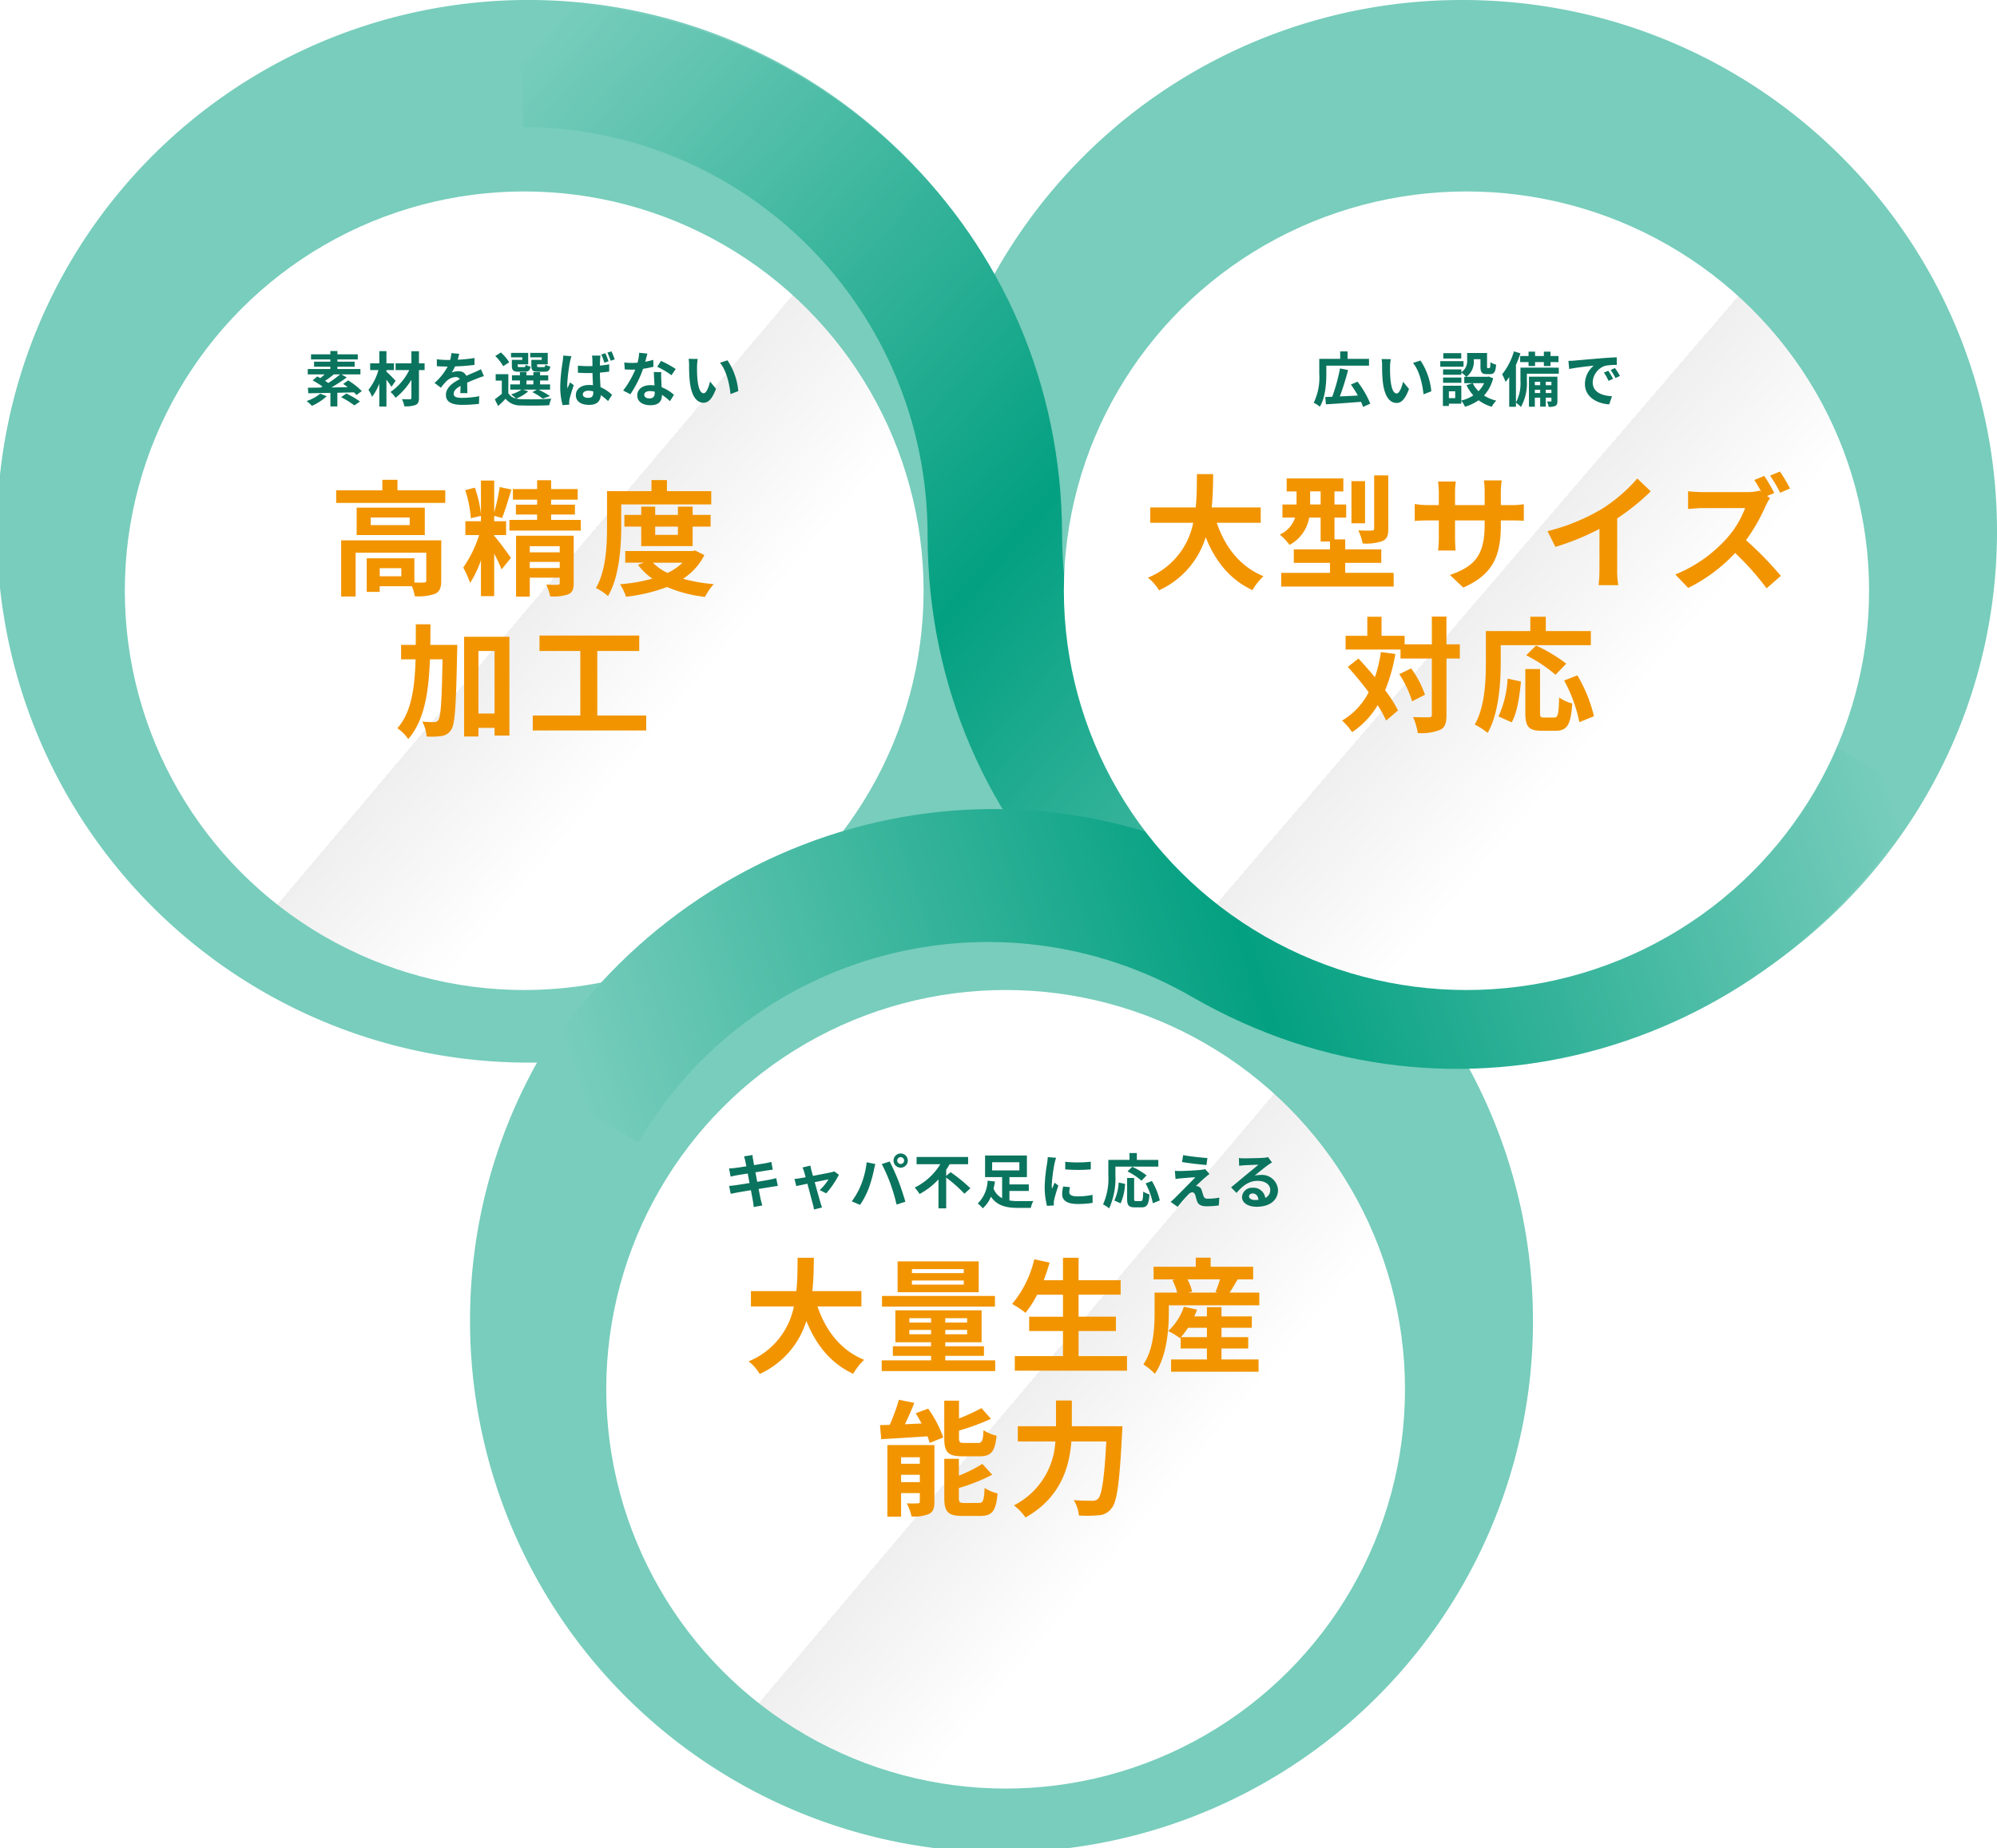 <svg xmlns="http://www.w3.org/2000/svg" xmlns:xlink="http://www.w3.org/1999/xlink" width="336" height="311" viewBox="0 0 336 311"><defs><clipPath id="a"><rect width="158.93" height="180.059" fill="none"/></clipPath><linearGradient id="b" x1="0.022" y1="0.035" x2="0.973" y2="0.992" gradientUnits="objectBoundingBox"><stop offset="0" stop-color="#78cdbc"/><stop offset="0.507" stop-color="#03a081"/><stop offset="1" stop-color="#78cdbc"/></linearGradient><linearGradient id="c" x1="0.091" y1="0.128" x2="0.873" y2="0.789" gradientUnits="objectBoundingBox"><stop offset="0" stop-color="#fff"/><stop offset="0.557" stop-color="#fff"/><stop offset="0.557" stop-color="#efefef"/><stop offset="0.778" stop-color="#fff"/><stop offset="1" stop-color="#fff"/></linearGradient><filter id="d" x="6" y="17.219" width="164.394" height="164.394" filterUnits="userSpaceOnUse"><feOffset dy="10" input="SourceAlpha"/><feGaussianBlur stdDeviation="5" result="e"/><feFlood flood-color="#54b19e" flood-opacity="0.816"/><feComposite operator="in" in2="e"/><feComposite in="SourceGraphic"/></filter><clipPath id="f"><rect width="158.382" height="179.439" fill="none"/></clipPath><linearGradient id="g" x1="0.978" y1="0.965" x2="0.027" y2="0.008" xlink:href="#b"/><filter id="i" x="87" y="151.611" width="164.394" height="164.394" filterUnits="userSpaceOnUse"><feOffset dy="10" input="SourceAlpha"/><feGaussianBlur stdDeviation="5" result="j"/><feFlood flood-color="#54b19e" flood-opacity="0.816"/><feComposite operator="in" in2="j"/><feComposite in="SourceGraphic"/></filter><filter id="l" x="164" y="17.219" width="165.478" height="164.394" filterUnits="userSpaceOnUse"><feOffset dy="10" input="SourceAlpha"/><feGaussianBlur stdDeviation="5" result="m"/><feFlood flood-color="#54b19e" flood-opacity="0.816"/><feComposite operator="in" in2="m"/><feComposite in="SourceGraphic"/></filter><clipPath id="o"><rect width="336" height="311"/></clipPath></defs><g id="n" clip-path="url(#o)"><g transform="translate(-19 -269.443)"><path d="M79.611,222.314a89.019,89.019,0,0,1,11.274-43.5q-.734.012-1.47.012a89.415,89.415,0,1,1,78.34-132.554A90.019,90.019,0,0,1,246.569,0c49.682,0,89.957,40.033,89.957,89.416,0,49.183-39.947,89.092-89.353,89.413A89.422,89.422,0,1,1,79.611,222.314Zm87.946-89.4.394-.005-.2-.352Z" transform="translate(18.474 269.444)" fill="#78cdbc"/><g transform="translate(107 269.443)"><g clip-path="url(#a)"><path d="M0,.342C49.435.362,90.6,39.1,90.7,90.185c.07,37.665,30.758,67.809,68.232,67.877v21.966c-49.2-.073-90.858-38.378-90.864-89.843C68.061,52.193,37.5,21.611,0,21.542Z" transform="translate(0 -0.156)" fill="url(#b)"/><path d="M-.5-.158H0a93.933,93.933,0,0,1,18.184,1.78A92.266,92.266,0,0,1,35.2,6.741a91.511,91.511,0,0,1,15.468,8.148A90.755,90.755,0,0,1,64.2,25.755a89.756,89.756,0,0,1,11.2,13.274A89,89,0,0,1,83.9,54.4a90.569,90.569,0,0,1,7.3,35.784,66.9,66.9,0,0,0,11.652,37.73,67.93,67.93,0,0,0,56.081,29.648h.5v22.966h-.5a94.5,94.5,0,0,1-18.127-1.78,92.408,92.408,0,0,1-32.516-13.19A91,91,0,0,1,94.7,154.738a89.521,89.521,0,0,1-11.267-13.244,88.43,88.43,0,0,1-8.547-15.372,90.15,90.15,0,0,1-7.322-35.937,68.162,68.162,0,0,0-5.325-26.55A68.212,68.212,0,0,0,56,52.067a68.481,68.481,0,0,0-8.261-10.072,68.283,68.283,0,0,0-10.005-8.307,67.614,67.614,0,0,0-11.475-6.273A66.892,66.892,0,0,0,0,22.042H-.5ZM158.43,158.559a68.816,68.816,0,0,1-62.771-41.692A67.826,67.826,0,0,1,90.2,90.186a89.575,89.575,0,0,0-7.219-35.391,88,88,0,0,0-8.4-15.2A88.755,88.755,0,0,0,63.5,26.471a89.757,89.757,0,0,0-13.38-10.746,90.508,90.508,0,0,0-15.3-8.058A91.265,91.265,0,0,0,17.989,2.6,92.9,92.9,0,0,0,.5.844v20.2a67.861,67.861,0,0,1,26.151,5.449A68.617,68.617,0,0,1,38.3,32.861,69.284,69.284,0,0,1,48.448,41.29,69.481,69.481,0,0,1,56.83,51.51a69.215,69.215,0,0,1,6.333,11.738,69.157,69.157,0,0,1,5.4,26.937,89.156,89.156,0,0,0,7.24,35.541,87.428,87.428,0,0,0,8.45,15.2,88.519,88.519,0,0,0,11.141,13.1,90,90,0,0,0,13.435,10.7A91.409,91.409,0,0,0,141,177.767a93.482,93.482,0,0,0,17.434,1.759Z" transform="translate(0 -0.156)" fill="rgba(0,0,0,0)"/></g></g><g transform="matrix(1, 0, 0, 1, 19, 269.44)" filter="url(#d)"><ellipse cx="67.197" cy="67.197" rx="67.197" ry="67.197" transform="translate(21 22.22)" fill="url(#c)"/></g><path d="M-34.13-1.3A6.945,6.945,0,0,1-36.41-.07a8.654,8.654,0,0,1,.89.81A8.977,8.977,0,0,0-33.03-.88Zm3.36-3.25A19.441,19.441,0,0,1-32.76-3.1a6.57,6.57,0,0,0-.55-.36,17.283,17.283,0,0,0,1.47-1.09Zm3.64,2.81a11.862,11.862,0,0,0-2.3-1.8l-.83.6c.25.16.51.35.77.54l-2.75.05a28.9,28.9,0,0,0,2.59-1.69l-.91-.51h3.2v-.91h-3.87v-.38h2.9v-.85h-2.9v-.38h3.43v-.86h-3.43v-.55h-1.19v.55h-3.25v.86h3.25v.38h-2.74v.85h2.74v.38h-3.8v.91h2.84c-.24.22-.49.44-.73.62-.18-.1-.36-.19-.52-.27l-.77.66A14.383,14.383,0,0,1-33.74-2.5c-.11.06-.22.11-.32.17-.79.01-1.52.02-2.13.02l.06.94c1.01-.02,2.31-.04,3.72-.07V.84h1.17v-2.3c.92-.02,1.87-.04,2.79-.07a5.671,5.671,0,0,1,.43.45ZM-30.61-.72A15.647,15.647,0,0,1-28.37.67l.94-.66a16.019,16.019,0,0,0-2.3-1.34Zm9.17-2.75c-.22-.25-1.14-1.21-1.54-1.54v-.27h1.26V-6.41h-1.26V-8.47h-1.2v2.06h-1.54v1.13h1.39a9.119,9.119,0,0,1-1.68,3.32A5.812,5.812,0,0,1-25.4-.77a8.866,8.866,0,0,0,1.22-2.24V.86h1.2V-3.66c.33.43.65.88.85,1.2Zm4.88-2.94h-.95V-8.45h-1.27v2.04h-2.66v1.13h2.3A9.619,9.619,0,0,1-22.3-1.59a4.657,4.657,0,0,1,.86.98,11.631,11.631,0,0,0,2.66-3.03V-.6c0,.18-.07.23-.25.24s-.79,0-1.34-.02a4.579,4.579,0,0,1,.4,1.2,4.722,4.722,0,0,0,1.9-.23c.41-.19.56-.5.56-1.19V-5.28h.95Zm5.82-1.61-1.32-.11a5.56,5.56,0,0,1-.2,1.15h-.48A13.012,13.012,0,0,1-14.5-7.1v1.17c.55.04,1.28.06,1.69.06h.13a9.814,9.814,0,0,1-2.21,2.76l1.07.8a11.514,11.514,0,0,1,.93-1.1,2.436,2.436,0,0,1,1.56-.69.769.769,0,0,1,.7.34c-1.14.59-2.34,1.39-2.34,2.67S-11.81.58-10.24.58A25.015,25.015,0,0,0-7.41.41l.04-1.29a16.359,16.359,0,0,1-2.84.28c-.98,0-1.45-.15-1.45-.7,0-.5.4-.89,1.15-1.32-.01.44-.02.92-.05,1.22h1.2c-.01-.46-.03-1.2-.04-1.76.61-.28,1.18-.5,1.63-.68.34-.13.87-.33,1.19-.42l-.5-1.16c-.37.19-.72.35-1.11.52-.41.18-.83.35-1.35.59a1.354,1.354,0,0,0-1.33-.77,3.388,3.388,0,0,0-1.13.2,6.982,6.982,0,0,0,.57-1.02,29.789,29.789,0,0,0,3.26-.25l.01-1.16a25.317,25.317,0,0,1-2.83.29A9.568,9.568,0,0,0-10.74-8.02ZM3.15-7H1.4v.97C1.4-5.23,1.63-5,2.53-5H3.6c.63,0,.89-.19.99-.88a2.55,2.55,0,0,1-.83-.3c-.04.34-.08.4-.28.4H2.67c-.25,0-.3-.04-.3-.26v-.2H4.16V-8.17H1.21v.75H3.15ZM-.13-7H-1.88v.97c0,.8.25,1.03,1.13,1.03H.3c.6,0,.87-.19.97-.87a2.334,2.334,0,0,1-.82-.3c-.04.33-.08.39-.28.39H-.6c-.26,0-.3-.04-.3-.25v-.21H.87V-8.17H-2.02v.75H-.13Zm-2.2.41a7.153,7.153,0,0,0-1.4-1.65l-.94.6A7.035,7.035,0,0,1-3.34-5.93ZM.58-3.53H1.74v.66H.58ZM.01-1.99H2.34l-.76.43A9.973,9.973,0,0,1,3.32-.47L4.53-.91A14.972,14.972,0,0,0,2.6-1.99H4.55v-.88H2.87v-.66H4.24V-4.4H2.87v-.53H1.74v.53H.58v-.53H-.52v.53H-1.86v.87H-.52v.66H-2.15v.88h1.9a6.178,6.178,0,0,1-1.77.8,7.085,7.085,0,0,1,.84.7,1.923,1.923,0,0,1-1.29-.9v-3.2H-4.6V-3.5h1.03v2.21a14.908,14.908,0,0,1-1.18.93L-4.19.77c.48-.43.87-.82,1.25-1.22A3.141,3.141,0,0,0-.32.67C.93.73,3.14.71,4.41.64A4.96,4.96,0,0,1,4.76-.47,48.627,48.627,0,0,1-.32-.38a4.089,4.089,0,0,1-.82-.1A7.279,7.279,0,0,0,.88-1.69Zm10.05.8c0-.38.39-.61.95-.61a2.788,2.788,0,0,1,.81.12v.17c0,.59-.21.91-.83.91C10.46-.6,10.06-.78,10.06-1.19Zm2.97-6.52H11.6a4.011,4.011,0,0,1,.07.66c.01.21.01.61.01,1.1-.23.01-.47.01-.7.01-.6,0-1.18-.03-1.75-.08l.01,1.19q.87.06,1.74.06c.23,0,.47-.01.71-.01.01.71.05,1.44.08,2.05a4.682,4.682,0,0,0-.66-.04c-1.36,0-2.22.7-2.22,1.72C8.89,0,9.75.58,11.13.58c1.36,0,1.9-.68,1.95-1.64a10.4,10.4,0,0,1,1.23,1l.67-1.05A6.474,6.474,0,0,0,13.04-2.4c-.04-.68-.09-1.48-.11-2.45.55-.04,1.08-.1,1.57-.17V-6.25a14.65,14.65,0,0,1-1.56.22c0-.44.02-.82.03-1.04A6.325,6.325,0,0,1,13.03-7.71Zm-4.88.1L6.77-7.72c-.01.32-.06.7-.09.98a29.78,29.78,0,0,0-.42,4.17A11.662,11.662,0,0,0,6.66.62L7.78.54C7.77.4,7.77.23,7.77.12a2.01,2.01,0,0,1,.05-.46c.11-.55.44-1.56.72-2.39l-.62-.48c-.14.33-.31.67-.44,1.02a4.825,4.825,0,0,1-.04-.65,26.788,26.788,0,0,1,.47-3.87C7.95-6.89,8.07-7.4,8.15-7.61Zm5.7-.5-.68.21a10.833,10.833,0,0,1,.51,1.38l.7-.23A10.9,10.9,0,0,0,13.85-8.11Zm1.03-.32-.68.21a12.578,12.578,0,0,1,.54,1.37l.69-.22A13.835,13.835,0,0,0,14.88-8.43Zm6.04.38-1.38-.14a8.409,8.409,0,0,1-.27,1.67c-.31.03-.61.04-.91.04a12.633,12.633,0,0,1-1.33-.07l.09,1.16c.43.03.84.04,1.25.04.17,0,.34,0,.52-.01a15.755,15.755,0,0,1-2.04,3.53l1.21.62A18.426,18.426,0,0,0,20.2-5.49a17.348,17.348,0,0,0,1.75-.35L21.91-7a12.259,12.259,0,0,1-1.35.32C20.71-7.22,20.84-7.73,20.92-8.05ZM20.4-1.13c0-.35.37-.61.95-.61a3.592,3.592,0,0,1,.81.1v.2c0,.55-.21.93-.9.93C20.71-.51,20.4-.76,20.4-1.13Zm2.86-3.81H22.01c.02.61.07,1.5.11,2.24-.23-.02-.45-.04-.69-.04-1.39,0-2.21.75-2.21,1.73,0,1.1.98,1.65,2.22,1.65,1.42,0,1.93-.72,1.93-1.65v-.1A8.477,8.477,0,0,1,24.72-.04l.67-1.07a6.539,6.539,0,0,0-2.07-1.28c-.02-.5-.05-.98-.06-1.27C23.25-4.1,23.23-4.52,23.26-4.94Zm1.72.53.71-1.05a17.226,17.226,0,0,0-2.47-1.36l-.64.99A14.433,14.433,0,0,1,24.98-4.41ZM29.4-7.15l-1.54-.02a6.078,6.078,0,0,1,.08,1.02c0,.61.01,1.78.11,2.7C28.33-.77,29.28.22,30.38.22c.8,0,1.43-.61,2.09-2.35l-1-1.22c-.19.8-.59,1.97-1.06,1.97-.63,0-.93-.99-1.07-2.43-.06-.72-.07-1.47-.06-2.12A8.09,8.09,0,0,1,29.4-7.15Zm5,.23-1.27.41c1.09,1.24,1.62,3.67,1.78,5.28l1.31-.51A11.111,11.111,0,0,0,34.4-6.92Z" transform="translate(107 337)" fill="#0b745e"/><path d="M-20.475-1.575h-3.633V-2.94h3.633Zm6.72-6.048H-30.6v9.45h2.436V-5.544h11.886V-.861c0,.252-.084.315-.4.336-.231.021-.882.021-1.6,0V-4.6h-8.022V1.05h2.184V.1h5.418a7.083,7.083,0,0,1,.483,1.68,8.382,8.382,0,0,0,3.4-.4c.819-.378,1.05-1.05,1.05-2.205Zm-5.313-2.562H-25.62v-1.281h6.552Zm-8.925-2.94v4.62h11.466v-4.62Zm6.867-2.919v-1.764h-2.541v1.764h-7.77v2.121h18.354v-2.121ZM-4.851-8.3v-.21h2v-2.331h-2v-.9l1.323.357c.5-1.2,1.071-3.15,1.575-4.788l-1.974-.42a35.214,35.214,0,0,1-.924,4.263v-5.355H-7.077v5.712a18.785,18.785,0,0,0-1.029-4.515l-1.617.42a19.814,19.814,0,0,1,.945,4.725l1.7-.4v.9H-9.7v2.331h2.31a19.744,19.744,0,0,1-2.667,5.46A20.216,20.216,0,0,1-8.9-.462,17.556,17.556,0,0,0-7.077-4.284V1.764h2.226v-7.14A25.117,25.117,0,0,1-3.612-2.73l1.575-1.932c-.4-.609-2.226-3.087-2.772-3.675ZM1.134-2.961V-3.99h5.04v1.029Zm5.04-3.675v1.029H1.134V-6.636ZM8.526-8.4h-9.7V1.848h2.31V-1.344h5.04v.882c0,.231-.084.315-.357.315-.252.021-1.134.021-1.911-.021a7.773,7.773,0,0,1,.651,1.974A7.511,7.511,0,0,0,7.581,1.47c.735-.315.945-.861.945-1.89Zm-3.8-2.667v-.9H8.736v-1.659H4.725v-.84H9.2v-1.785H4.725v-1.491H2.373v1.491H-1.7v1.785H2.373v.84H-1.2v1.659h3.57v.9H-2.289v1.806H9.723v-1.806Zm11.8-2.6H31.668V-15.9H24.213v-1.869h-2.6V-15.9H14.133v5.88c0,3.066-.126,7.434-1.869,10.416A9.093,9.093,0,0,1,14.3,1.764c1.911-3.234,2.226-8.379,2.226-11.781Zm9.534,3.738v1.386H22.239V-9.933Zm2.478,3.276V-9.933h3.024v-1.974H28.539v-1.386H26.061v1.386H22.239v-1.386H19.887v1.386H17.052v1.974h2.835v3.276Zm-1.7,2.793a9.539,9.539,0,0,1-2.52,1.722,8.393,8.393,0,0,1-2.457-1.722Zm2.121-2.058-.441.1H17.2v1.953h3.129l-.987.357a10.606,10.606,0,0,0,2.415,2.331,28.492,28.492,0,0,1-5.439.945,8.421,8.421,0,0,1,1.008,2.1A28.462,28.462,0,0,0,24.234.231,22.176,22.176,0,0,0,30.618,1.89a9.947,9.947,0,0,1,1.47-2.142,27.757,27.757,0,0,1-5.166-.9,10.3,10.3,0,0,0,3.591-3.99ZM-15.6,9.972c.021-1.134.021-2.289.021-3.465h-2.457c0,1.2,0,2.352-.021,3.465h-2.457v2.436h2.436c-.147,4.914-.714,8.925-3.066,11.592a6.58,6.58,0,0,1,1.827,1.827c2.709-3.108,3.444-7.812,3.654-13.419h2.121c-.126,7.014-.294,9.618-.693,10.185a.761.761,0,0,1-.714.378c-.4,0-1.155-.021-1.995-.084a6.021,6.021,0,0,1,.714,2.5,11.834,11.834,0,0,0,2.541-.084,2.235,2.235,0,0,0,1.617-1.071c.651-.966.8-4.179.987-13.125.021-.315.021-1.134.021-1.134ZM-7.5,21.522V11h2.709V21.522ZM-9.912,8.607V25.386H-7.5V23.937h2.709v1.3h2.5V8.607ZM12.495,21.858V11h7.056V8.4H2.772V11H9.639V21.858h-8v2.52H20.727v-2.52Z" transform="translate(107 368)" fill="#f29400"/><g transform="translate(342.535 403.651) rotate(120)"><g transform="translate(0 0)" clip-path="url(#f)"><path d="M158.382,179.067C109.118,179.048,68.091,140.445,68,89.534,67.927,52,37.345,21.959,0,21.89V0C49.033.073,90.545,38.246,90.551,89.534c0,37.861,30.46,68.338,67.831,68.406Z" transform="translate(0 0.186)" fill="url(#g)"/><path d="M158.882,179.568h-.5a93.607,93.607,0,0,1-18.121-1.774,91.331,91.331,0,0,1-32.376-13.221A90.446,90.446,0,0,1,94.4,153.743,89.149,89.149,0,0,1,67.5,89.535a66.6,66.6,0,0,0-5.362-26.2,67.023,67.023,0,0,0-6.249-11.4,67.738,67.738,0,0,0-8.261-9.919,68.05,68.05,0,0,0-10-8.176,67.85,67.85,0,0,0-11.453-6.171A67.53,67.53,0,0,0,0,22.39H-.5V-.5H0A94.173,94.173,0,0,1,18.065,1.274,92.764,92.764,0,0,1,35.022,6.345,91.856,91.856,0,0,1,50.47,14.419,90.688,90.688,0,0,1,64.008,25.2,89.216,89.216,0,0,1,75.237,38.4a88.126,88.126,0,0,1,8.518,15.319,89.841,89.841,0,0,1,7.3,35.814,67.839,67.839,0,0,0,41.163,62.553,66.66,66.66,0,0,0,26.169,5.353h.5ZM.5,21.393a68.5,68.5,0,0,1,26.063,5.356,68.85,68.85,0,0,1,11.623,6.262,69.053,69.053,0,0,1,10.143,8.3,68.739,68.739,0,0,1,8.383,10.065,68.024,68.024,0,0,1,6.343,11.57A67.594,67.594,0,0,1,68.5,89.533,89.265,89.265,0,0,0,75.691,124.8,87.811,87.811,0,0,0,95.1,153.027a89.627,89.627,0,0,0,28.579,18.739,90.948,90.948,0,0,0,16.776,5.046,92.584,92.584,0,0,0,17.427,1.753V158.437a67.629,67.629,0,0,1-26.06-5.43A68.575,68.575,0,0,1,110.1,138.262,68.886,68.886,0,0,1,90.051,89.534a88.847,88.847,0,0,0-7.215-35.418,87.125,87.125,0,0,0-8.421-15.145,88.209,88.209,0,0,0-11.1-13.05A89.685,89.685,0,0,0,49.924,15.257,90.855,90.855,0,0,0,34.645,7.271,91.763,91.763,0,0,0,17.872,2.255,93.151,93.151,0,0,0,.5.5Z" transform="translate(0 0.186)" fill="rgba(0,0,0,0)"/></g></g><g transform="matrix(1, 0, 0, 1, 19, 269.44)" filter="url(#i)"><ellipse cx="67.197" cy="67.197" rx="67.197" ry="67.197" transform="translate(102 156.61)" fill="url(#c)"/></g><path d="M-43.61-7.14c.03.16.1.49.18.91-.86.14-1.63.25-1.98.29-.31.04-.61.06-.93.07l.27,1.38c.34-.09.6-.14.92-.21.31-.05,1.08-.18,1.96-.32.09.51.2,1.07.3,1.61-1.01.16-1.94.31-2.4.37-.32.04-.77.1-1.04.11l.28,1.34c.23-.06.57-.13,1-.21s1.37-.24,2.39-.41c.16.84.29,1.53.34,1.82s.09.64.14,1.01l1.44-.26c-.09-.32-.19-.68-.26-.98s-.2-.98-.36-1.8c.88-.14,1.69-.27,2.17-.35.38-.06.79-.13,1.06-.15l-.27-1.32c-.26.08-.63.16-1.02.24-.45.09-1.27.23-2.17.38-.11-.55-.21-1.1-.31-1.6.83-.13,1.59-.25,2-.32.3-.04.7-.1.92-.12l-.24-1.31c-.24.07-.62.15-.94.21-.36.07-1.12.19-1.97.33-.08-.45-.14-.78-.16-.92-.05-.24-.08-.58-.11-.78l-1.41.23C-43.74-7.66-43.67-7.43-43.61-7.14Zm10.96.79-1.34.32a3.5,3.5,0,0,1,.28.71c.07.22.16.54.26.93-.46.09-.82.15-.96.17-.33.06-.6.09-.92.12l.31,1.2c.3-.07,1.03-.22,1.87-.4.36,1.36.77,2.92.92,3.46a5.731,5.731,0,0,1,.18.88L-30.69.7c-.08-.2-.21-.65-.27-.82-.15-.52-.58-2.06-.96-3.44,1.08-.22,2.08-.43,2.32-.47a8.877,8.877,0,0,1-1.48,1.8l1.1.55a15.74,15.74,0,0,0,2.13-3.13l-.8-.57a1.906,1.906,0,0,1-.51.16c-.39.09-1.79.36-3.06.6-.11-.39-.2-.73-.27-.97C-32.55-5.85-32.61-6.12-32.65-6.35Zm14.61-.84a.58.58,0,0,1,.58-.58.58.58,0,0,1,.58.58.578.578,0,0,1-.58.57A.578.578,0,0,1-18.04-7.19Zm-.62,0A1.2,1.2,0,0,0-17.46-6a1.2,1.2,0,0,0,1.2-1.19,1.2,1.2,0,0,0-1.2-1.2A1.2,1.2,0,0,0-18.66-7.19Zm-5.47,4.08A12.048,12.048,0,0,1-25.69-.33l1.4.59A13.749,13.749,0,0,0-22.81-2.6a23.282,23.282,0,0,0,.85-3.01c.04-.22.15-.71.24-1l-1.46-.3A14.409,14.409,0,0,1-24.13-3.11Zm4.94-.21A30.9,30.9,0,0,1-18.15.21l1.48-.48c-.28-.99-.81-2.59-1.16-3.49-.38-.97-1.07-2.51-1.48-3.28l-1.33.43A28.013,28.013,0,0,1-19.19-3.32Zm9.39-1.3V-5.66a10.072,10.072,0,0,0,.58-.92h3.11V-7.8h-8.67v1.22h3.99A10.49,10.49,0,0,1-15.1-2.65a7.144,7.144,0,0,1,.82,1.08A11.946,11.946,0,0,0-11.1-4.03V.85h1.3V-4.33A23.356,23.356,0,0,1-6.74-1.62l1.01-.91A25.979,25.979,0,0,0-9.06-5.24Zm7.73-2.29H2.51v1.37H-2.07ZM.84-2.08H4.1v-1.1H.84V-4.41H3.78V-8.05H-3.26v3.64H-.39V-.87A3.028,3.028,0,0,1-1.83-2.48c.1-.4.18-.8.24-1.19l-1.24-.14A5.675,5.675,0,0,1-4.49.03a4.963,4.963,0,0,1,.84.81A5.032,5.032,0,0,0-2.28-1.12C-1.24.41.31.77,2.32.77H4.44A4.366,4.366,0,0,1,4.85-.38c-.55.01-2.03.02-2.46.01A9.586,9.586,0,0,1,.84-.48Zm9.39-4.91v1.28a26.84,26.84,0,0,0,4.3,0V-7A20.563,20.563,0,0,1,10.23-6.99Zm.8,4.27L9.88-2.83a6.109,6.109,0,0,0-.17,1.3c0,1.03.83,1.64,2.55,1.64a14.162,14.162,0,0,0,2.58-.19l-.02-1.35a11.821,11.821,0,0,1-2.51.26c-1.02,0-1.4-.27-1.4-.71A3.394,3.394,0,0,1,11.03-2.72ZM8.69-7.66l-1.4-.12c-.01.32-.07.7-.1.98a27.884,27.884,0,0,0-.42,3.96A12.783,12.783,0,0,0,7.16.43L8.32.35C8.31.21,8.3.05,8.3-.06a3.017,3.017,0,0,1,.05-.47c.11-.53.44-1.62.72-2.45l-.62-.49c-.14.33-.3.68-.45,1.02a4.825,4.825,0,0,1-.04-.65,26.523,26.523,0,0,1,.48-3.67C8.48-6.95,8.61-7.45,8.69-7.66Zm9.98,1.48h7.22V-7.31H22.28V-8.46H21.04v1.15H17.48v2.52A10.653,10.653,0,0,1,16.59.18a5.523,5.523,0,0,1,1.03.67,12.437,12.437,0,0,0,1.05-5.64ZM23.92-4.7A12.6,12.6,0,0,0,21.5-6.15l-.79.78a11.536,11.536,0,0,1,2.35,1.56ZM19.55,0a9.209,9.209,0,0,0,.74-3.27L19.22-3.5a8.278,8.278,0,0,1-.73,3.03Zm2.59-.38c-.28,0-.32-.05-.32-.41V-4.27H20.64V-.78c0,1.11.25,1.46,1.31,1.46h1.11c.93,0,1.23-.48,1.34-2.19a3.13,3.13,0,0,1-1.05-.48c-.04,1.38-.1,1.61-.4,1.61Zm1.61-2.97A11.89,11.89,0,0,1,24.97-.01l1.17-.48a11.914,11.914,0,0,0-1.33-3.27Zm6.32-4.76-.19,1.16c1.19.2,3.06.42,4.11.5l.16-1.17C33.11-7.69,31.19-7.9,30.07-8.11ZM34.5-4.93l-.73-.83a3.2,3.2,0,0,1-.57.11c-.83.11-3.1.21-3.57.21a8.851,8.851,0,0,1-.96-.03l.12,1.38c.21-.03.51-.08.86-.11.57-.05,1.77-.16,2.47-.18-.91.96-2.96,3-3.47,3.52-.27.26-.51.47-.69.62l1.18.83c.69-.88,1.44-1.7,1.78-2.05a1.061,1.061,0,0,1,.66-.4c.2,0,.42.13.53.48.07.25.19.72.29,1.02.25.65.76.86,1.71.86A14.6,14.6,0,0,0,36.07.35l.08-1.31a10.313,10.313,0,0,1-1.96.18.636.636,0,0,1-.7-.47c-.09-.26-.2-.64-.29-.91a.95.95,0,0,0-.6-.68,1.1,1.1,0,0,0-.38-.07c.24-.26,1.17-1.12,1.63-1.51C34.03-4.57,34.24-4.75,34.5-4.93Zm6.65,3.75c0-.25.24-.48.62-.48.54,0,.91.42.97,1.07a5.221,5.221,0,0,1-.58.03C41.56-.56,41.15-.81,41.15-1.18Zm-1.7-6.44.04,1.3c.23-.03.55-.06.82-.08.53-.03,1.91-.09,2.42-.1-.49.43-1.53,1.27-2.09,1.73-.59.49-1.8,1.51-2.51,2.08l.91.94c1.07-1.22,2.07-2.03,3.6-2.03,1.18,0,2.08.61,2.08,1.51a1.449,1.449,0,0,1-.83,1.36,2,2,0,0,0-2.13-1.71,1.676,1.676,0,0,0-1.79,1.56c0,1,1.05,1.64,2.44,1.64,2.42,0,3.62-1.25,3.62-2.83a2.711,2.711,0,0,0-2.99-2.52,3.906,3.906,0,0,0-.95.11c.63-.5,1.68-1.38,2.22-1.76.23-.17.47-.31.7-.46l-.65-.89a4.369,4.369,0,0,1-.76.11c-.57.05-2.71.09-3.24.09A6.939,6.939,0,0,1,39.45-7.62Z" transform="translate(188 471.951)" fill="#0b745e"/><path d="M-24.066-9.576v-2.583h-8.253c.21-1.953.231-3.885.252-5.607H-34.8c-.021,1.722,0,3.633-.21,5.607h-7.644v2.583h7.224A12.589,12.589,0,0,1-43.05-.336a7.4,7.4,0,0,1,1.869,2.121A14.455,14.455,0,0,0-33.327-7.14c1.638,4.053,4.074,7.119,7.875,8.9A10.05,10.05,0,0,1-23.6-.588c-3.927-1.6-6.468-4.893-7.854-8.988Zm17.22-5.607h-8.715v-.672h8.715Zm0,1.932h-8.715v-.693h8.715Zm2.52-3.906h-13.65v5.187h13.65ZM-1.6-11.34H-20.6v1.785H-1.6ZM-16-4.893v-.735h3.654v.735ZM-16-7.6h3.654v.735H-16Zm9.723.735H-9.954V-7.6h3.675Zm0,1.974H-9.954v-.735h3.675ZM-9.954-.5V-1.26h6.51V-2.877h-6.51v-.672h6.111V-8.925H-18.354v5.376h6.006v.672h-6.426V-1.26h6.426V-.5h-8.3V1.3H-1.554V-.5Zm22.428-.714V-5.439h6.279V-7.854H12.474v-3.7h7.077v-2.436H12.474v-3.78H9.849v3.78H6.615c.357-.966.693-1.953.987-2.961l-2.583-.567A18.067,18.067,0,0,1,1.3-10,19.858,19.858,0,0,1,3.549-8.505,17.308,17.308,0,0,0,5.5-11.55H9.849v3.7H4.158v2.415H9.849v4.221H1.743V1.239H20.622V-1.218ZM29.694-4.41a12.346,12.346,0,0,0,1.2-1.575h3.171V-4.41ZM36.519-2.5h4.494V-4.41H36.519V-5.985h5.1V-7.9h-5.1V-9.45H34.062V-7.9H31.941c.168-.378.336-.756.462-1.134l-2.205-.5a9.884,9.884,0,0,1-2.646,4.1,10.983,10.983,0,0,1,1.974,1.2l.126-.126V-2.5h4.41V-.651H28.035V1.407H42.756V-.651H36.519Zm-.252-11.634a17.872,17.872,0,0,1-.756,2.121l.378.105H30.954l.63-.168a9.389,9.389,0,0,0-.777-2.058ZM37.9-11.907c.4-.63.861-1.428,1.344-2.226h2.6v-2.121H34.692v-1.533h-2.5v1.533h-7.1v2.121h3.633l-.462.126a10.737,10.737,0,0,1,.8,2.1h-3.8v3.381c0,2.5-.168,6.153-1.89,8.715a9.91,9.91,0,0,1,1.932,1.575c1.974-2.877,2.352-7.329,2.352-10.269v-1.26H42.882v-2.142ZM-4.179,15.642c1.932,0,2.583-.777,2.856-3.465a6.9,6.9,0,0,1-2.2-.924c-.084,1.827-.231,2.142-.9,2.142H-6.72c-.8,0-.924-.084-.924-.84V11.316A39.541,39.541,0,0,0-2.268,9.342l-1.6-1.806a32.718,32.718,0,0,1-3.78,1.743v-3h-2.478V12.6c0,2.31.588,3.045,3.045,3.045Zm-13.209,4.347V18.75h3.15v1.239Zm3.15-4.179V16.9h-3.15V15.81Zm2.457-2.058H-19.7V25.806h2.31V21.837h3.15v1.407c0,.252-.084.315-.336.315a17.447,17.447,0,0,1-1.848,0,10.25,10.25,0,0,1,.8,2.2,6.224,6.224,0,0,0,2.94-.42c.693-.357.9-.966.9-2.058ZM-14.931,8.4c.336.546.672,1.134.987,1.722l-2.793.126c.525-1.113,1.092-2.373,1.575-3.591l-2.6-.525A33.175,33.175,0,0,1-19.3,10.35c-.588.021-1.134.042-1.638.042l.21,2.373c2.142-.126,5-.294,7.77-.483a7.757,7.757,0,0,1,.378,1.113l2.289-.924A20.041,20.041,0,0,0-12.831,7.62ZM-6.7,23.5c-.819,0-.966-.1-.966-.84v-1.68A31.837,31.837,0,0,0-2.058,18.75l-1.659-1.827A23.785,23.785,0,0,1-7.665,18.9V16.062h-2.457v6.594c0,2.31.609,3.024,3.066,3.024h2.982c2.016,0,2.646-.819,2.919-3.78a7.775,7.775,0,0,1-2.184-.924c-.1,2.121-.252,2.52-.966,2.52ZM11.34,10.581V6.255H8.673v4.326H2.247v2.562H8.568A12.805,12.805,0,0,1,1.6,23.9a9.96,9.96,0,0,1,1.953,2.037c5.9-3.339,7.371-8.442,7.707-12.789h5.88c-.336,6.237-.756,8.988-1.386,9.639a1.241,1.241,0,0,1-.987.336c-.546,0-1.785,0-3.108-.1a5.8,5.8,0,0,1,.861,2.583,21.358,21.358,0,0,0,3.36-.042,2.83,2.83,0,0,0,2.142-1.176c.924-1.092,1.344-4.242,1.764-12.6.042-.336.063-1.2.063-1.2Z" transform="translate(188 498.881)" fill="#f29400"/><g transform="matrix(1, 0, 0, 1, 19, 269.44)" filter="url(#l)"><ellipse cx="67.739" cy="67.197" rx="67.739" ry="67.197" transform="translate(179 22.22)" fill="url(#c)"/></g><path d="M-23.84-6.06h7.18V-7.2h-3.61V-8.46h-1.24V-7.2h-3.52v2.52A9.853,9.853,0,0,1-25.96.19a4.569,4.569,0,0,1,1.02.66c.94-1.51,1.1-3.95,1.1-5.53Zm7.4,6.4a15.854,15.854,0,0,0-2.16-3.7l-1.11.48a18.8,18.8,0,0,1,1.17,1.85c-1.03.06-2.08.11-3.03.15a44.91,44.91,0,0,0,1.39-4.44l-1.36-.27A30.613,30.613,0,0,1-22.85-.82c-.43.01-.82.03-1.17.04l.11,1.23c1.55-.09,3.79-.25,5.9-.42a6.09,6.09,0,0,1,.34.86ZM-13-7.15l-1.54-.02a6.078,6.078,0,0,1,.08,1.02c0,.61.01,1.78.11,2.7C-14.07-.77-13.12.22-12.02.22c.8,0,1.43-.61,2.09-2.35l-1-1.22c-.19.8-.59,1.97-1.06,1.97-.63,0-.93-.99-1.07-2.43-.06-.72-.07-1.47-.06-2.12A8.09,8.09,0,0,1-13-7.15Zm5,.23-1.27.41c1.09,1.24,1.62,3.67,1.78,5.28l1.31-.51A11.111,11.111,0,0,0-8-6.92Zm6.86-1.24H-4.16v.9h3.02Zm.38,1.34H-4.67v.94H-.76Zm-.36,2.76H-4.2v.89h3.08Zm3.82.95a4.742,4.742,0,0,1-.94,1.35A4.927,4.927,0,0,1,.79-3.11ZM-2.16-.59H-3.22V-1.74h1.06ZM3.45-4.23l-.2.05H-.27A3.166,3.166,0,0,0,.97-6.97v-.17H2.09v1.21c0,.99.23,1.3,1.03,1.3H3.7c.67,0,.93-.35,1.03-1.59a3.393,3.393,0,0,1-.97-.42c-.01.87-.05,1-.18,1H3.33c-.11,0-.13-.03-.13-.31V-8.19H-.15V-7a2.247,2.247,0,0,1-.97,2.05v-.48H-4.2v.91h3.08V-4.9a5.3,5.3,0,0,1,.83.72H-.63v1.07H.76l-1.02.33A6.955,6.955,0,0,0,.89-1.05a6.556,6.556,0,0,1-2.02.86V-2.68h-3.1V.73h1.01V.34h2.09V-.17A5.035,5.035,0,0,1-.51.86,8.077,8.077,0,0,0,1.78-.23,6.969,6.969,0,0,0,3.98.86,5.124,5.124,0,0,1,4.75-.17a6.828,6.828,0,0,1-2.06-.86A6.747,6.747,0,0,0,4.23-3.94ZM8.77-7.68v1.02h1.41v.67h1.1v-.67h1.48v.67h1.12v-.67h1.34V-7.68H13.88v-.73H12.76v.73H11.28v-.73h-1.1v.73Zm4.31,6.23V-2h.95v.55Zm-1.84,0V-2h.9v.55Zm.9-1.89v.57h-.9v-.57Zm1.89,0v.57h-.95v-.57Zm1.01-.86H10.25V.85h.99V-.67h.9V.83h.94V-.67h.95v.52c0,.1-.02.12-.11.12s-.35.01-.63,0a2.977,2.977,0,0,1,.26.9A2.318,2.318,0,0,0,14.7.71c.28-.16.34-.4.34-.85Zm.23-1.52H8.82v2.18A6.932,6.932,0,0,1,8.06.14V-6.19a19.439,19.439,0,0,0,.76-1.94l-1.1-.33A11.142,11.142,0,0,1,5.74-4.6a8.272,8.272,0,0,1,.57,1.28,7.977,7.977,0,0,0,.62-.82v5H8.06V.18A4.838,4.838,0,0,1,8.9.9a8.221,8.221,0,0,0,1-4.42V-4.7h5.37Zm1.62-1.14.13,1.37c1.16-.25,3.2-.47,4.14-.57a4,4,0,0,0-1.49,3.09C19.67-.8,21.65.32,23.75.46l.47-1.37c-1.7-.09-3.24-.68-3.24-2.33a3.039,3.039,0,0,1,2.12-2.8,10.389,10.389,0,0,1,1.93-.14l-.01-1.28c-.71.03-1.8.09-2.83.18-1.83.15-3.48.3-4.32.37C17.68-6.89,17.29-6.87,16.89-6.86ZM23.6-5.2l-.74.31a7.716,7.716,0,0,1,.78,1.39l.76-.34A12.412,12.412,0,0,0,23.6-5.2Zm1.12-.46-.73.34a8.8,8.8,0,0,1,.82,1.35l.75-.36A14.958,14.958,0,0,0,24.72-5.66Z" transform="translate(266 337.036)" fill="#0b745e"/><path d="M-34.881-9.576v-2.583h-8.253c.21-1.953.231-3.885.252-5.607h-2.73c-.021,1.722,0,3.633-.21,5.607h-7.644v2.583h7.224a12.589,12.589,0,0,1-7.623,9.24A7.4,7.4,0,0,1-52,1.785,14.455,14.455,0,0,0-44.142-7.14c1.638,4.053,4.074,7.119,7.875,8.9A10.05,10.05,0,0,1-34.419-.588c-3.927-1.6-6.468-4.893-7.854-8.988Zm21.462-7.98h-2.373v8.925c0,.273-.1.336-.4.357-.315.021-1.323.021-2.268-.021a9.386,9.386,0,0,1,.735,2.205,8.65,8.65,0,0,0,3.3-.4c.8-.357,1.008-.945,1.008-2.1Zm-3.906.966h-2.289v7.1h2.289Zm-9.24,3.927v-2.2H-24.8v2.2Zm5.9,11.508v-1.68h6.069V-5.1h-6.069v-1.68H-22.47v-3.675H-20.5v-2.2H-22.47v-2.2h1.491v-2.184h-9.534v2.184h1.659v2.2h-2.373v2.2h2.121A4.64,4.64,0,0,1-31.668-7.6,10.741,10.741,0,0,1-30.03-5.859a6.408,6.408,0,0,0,3.3-4.6H-24.8v4.032h1.575V-5.1h-6.09v2.268h6.09v1.68h-8.211v2.31h18.921v-2.31ZM5.523-9.282v-.693H7.077c1.113,0,1.848.021,2.31.063V-12.7a12.444,12.444,0,0,1-2.31.147H5.523v-2.205a13.23,13.23,0,0,1,.147-1.953h-3a13.858,13.858,0,0,1,.126,1.953v2.205H-2.184v-2.079a12.835,12.835,0,0,1,.126-1.89H-5.04c.063.63.126,1.281.126,1.89v2.079H-6.7a13.641,13.641,0,0,1-2.268-.189v2.856c.462-.042,1.218-.084,2.268-.084h1.785v2.856a16.983,16.983,0,0,1-.126,2.2H-2.1c-.021-.42-.084-1.281-.084-2.2V-9.975H2.793v.8C2.793-4.011,1.008-2.2-3.045-.8L-.8,1.323C4.263-.9,5.523-4.074,5.523-9.282Zm7.854,1.113L14.7-5.523a42.079,42.079,0,0,0,7.413-3.024v6.72A23.518,23.518,0,0,1,21.966.924h3.318a14.438,14.438,0,0,1-.189-2.751v-8.484a38.519,38.519,0,0,0,5.649-4.557l-2.268-2.163a26.923,26.923,0,0,1-5.922,5.1A33.768,33.768,0,0,1,13.377-8.169Zm36.456-9.3-1.659.693c.378.567.8,1.3,1.155,1.974l-.252-.189a7.67,7.67,0,0,1-2.163.252H39.5a23.461,23.461,0,0,1-2.478-.147v2.982c.441-.021,1.6-.147,2.478-.147H46.62a16.271,16.271,0,0,1-3.129,5.145,23.541,23.541,0,0,1-8.61,6.027l2.163,2.268a27.589,27.589,0,0,0,7.9-5.88,46.428,46.428,0,0,1,5.292,5.943l2.394-2.1a59.036,59.036,0,0,0-5.859-6.006,30.762,30.762,0,0,0,3.3-5.754,10.333,10.333,0,0,1,.735-1.323l-.483-.357,1.2-.5A28.14,28.14,0,0,0,49.833-17.472Zm2.646-.735-1.659.693a24.653,24.653,0,0,1,1.7,2.877l1.659-.714A28.294,28.294,0,0,0,52.479-18.207ZM-14.658,12.177a24.615,24.615,0,0,1-1.008,4.242c-.924-1.113-1.869-2.184-2.772-3.15l-1.785,1.407c1.155,1.281,2.394,2.772,3.507,4.263a11.659,11.659,0,0,1-4.473,4.767,10.949,10.949,0,0,1,1.68,1.953,14.12,14.12,0,0,0,4.3-4.536,19.6,19.6,0,0,1,1.428,2.583l1.995-1.7a20.8,20.8,0,0,0-2.163-3.4,28.694,28.694,0,0,0,1.722-6.111Zm3.087,3.717a17.5,17.5,0,0,1,2.163,4.578l2.163-1.113a16.485,16.485,0,0,0-2.331-4.431Zm10.185-5.019H-3.633V6.213H-6.09v4.662h-4.578V9.447h-3.885V6.234h-2.394V9.447H-20.6v2.31h9.24v1.512H-6.09v9.45c0,.336-.126.441-.5.441-.357,0-1.491.021-2.667-.042a10.289,10.289,0,0,1,.8,2.688,8.371,8.371,0,0,0,3.78-.546c.8-.4,1.05-1.134,1.05-2.541v-9.45h2.247Zm6.888.147H20.664V8.649H13.083V6.234h-2.6V8.649H3v5.292c0,3.024-.147,7.434-1.869,10.437A11.6,11.6,0,0,1,3.3,25.785c1.89-3.276,2.2-8.463,2.2-11.844ZM16.527,14.13a26.449,26.449,0,0,0-5.082-3.045L9.786,12.723A24.225,24.225,0,0,1,14.721,16ZM7.35,24c.945-1.68,1.323-4.452,1.554-6.867L6.657,16.65a17.384,17.384,0,0,1-1.533,6.363Zm5.439-.8c-.588,0-.672-.1-.672-.861V15.033H9.639v7.329c0,2.331.525,3.066,2.751,3.066h2.331c1.953,0,2.583-1.008,2.814-4.6a6.573,6.573,0,0,1-2.205-1.008c-.084,2.9-.21,3.381-.84,3.381Zm3.381-6.237a24.968,24.968,0,0,1,2.562,7.014l2.457-1.008A25.02,25.02,0,0,0,18.4,16.1Z" transform="translate(266 367)" fill="#f29400"/></g></g></svg>